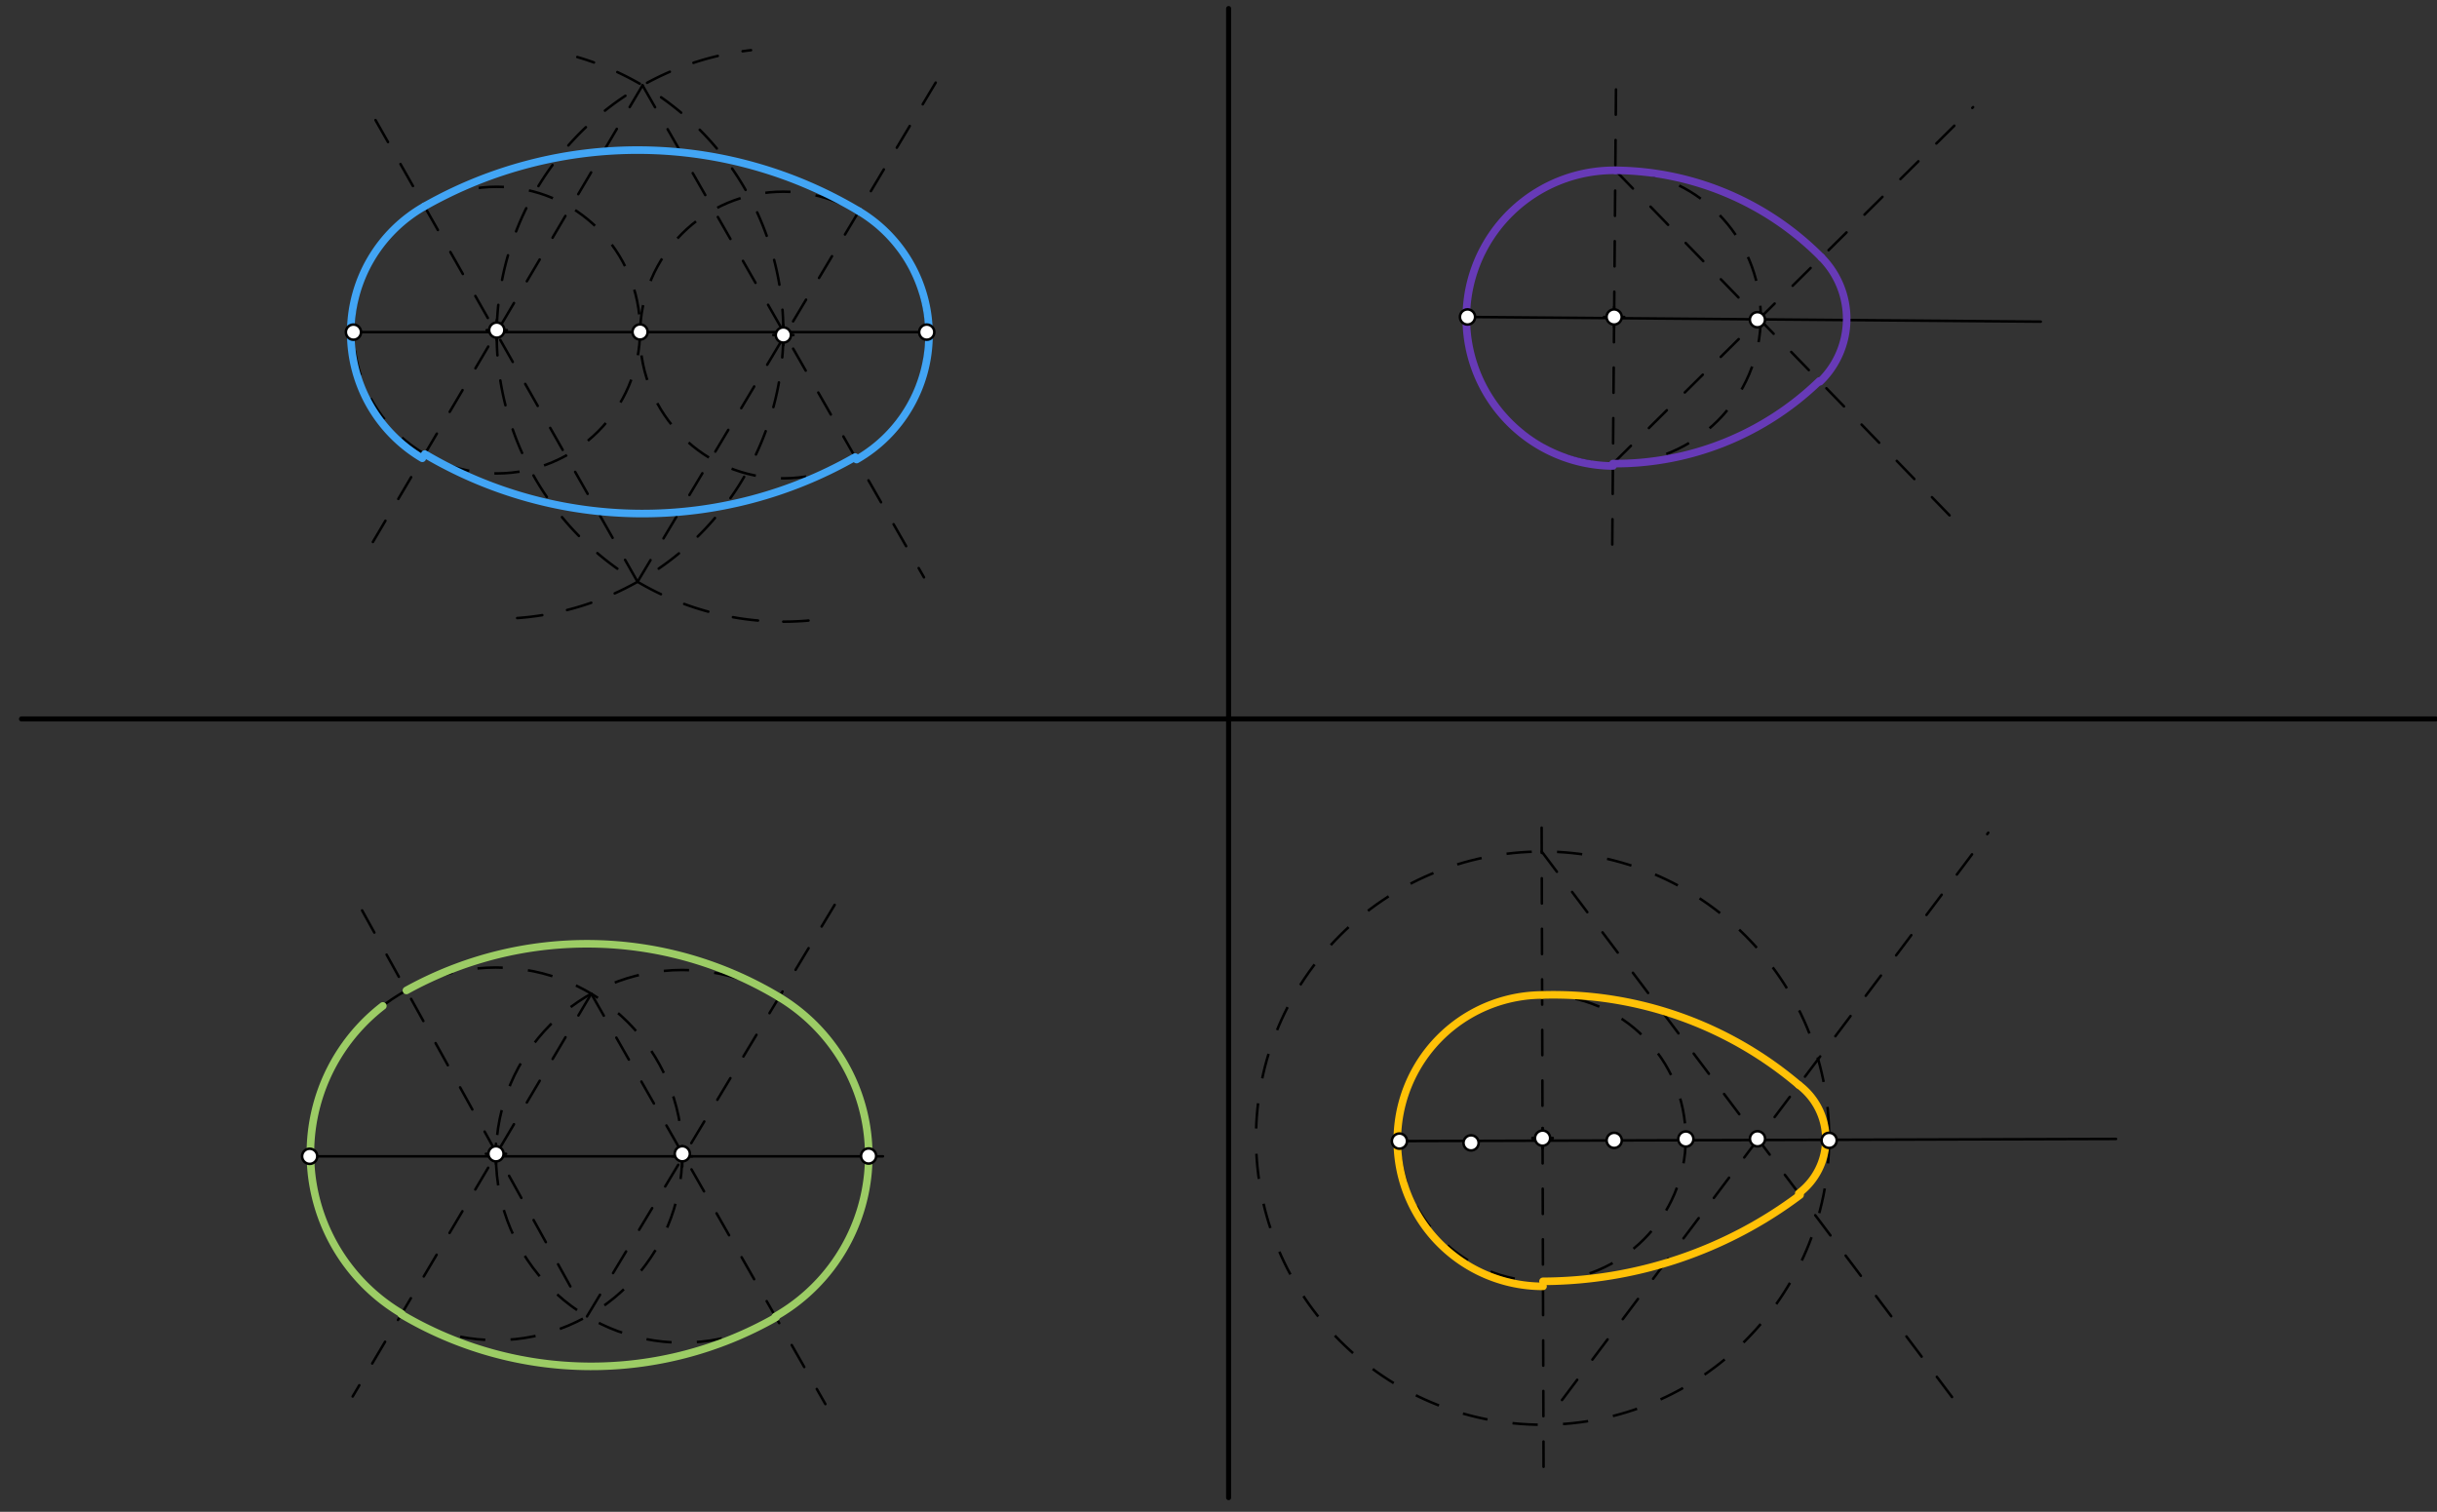 <svg xmlns="http://www.w3.org/2000/svg" class="svg--816" height="100%" preserveAspectRatio="xMidYMid meet" viewBox="0 0 964 598" width="100%"><rect x="0" y="0" width="964" height="598" fill="#333333" stroke="none"/><defs><marker id="marker-arrow" markerHeight="16" markerUnits="userSpaceOnUse" markerWidth="24" orient="auto-start-reverse" refX="24" refY="4" viewBox="0 0 24 8"><path d="M 0 0 L 24 4 L 0 8 z" stroke="inherit"></path></marker></defs><g class="aux-layer--949"></g><g class="main-layer--75a"><g class="element--733"><line stroke="#000000" stroke-dasharray="none" stroke-linecap="round" stroke-width="2" x1="963.502" x2="8.5" y1="284.375" y2="284.375"></line></g><g class="element--733"><line stroke="#000000" stroke-dasharray="none" stroke-linecap="round" stroke-width="2" x1="486.001" x2="486.001" y1="592.375" y2="3.375"></line></g><g class="element--733"><line stroke="#000000" stroke-dasharray="none" stroke-linecap="round" stroke-width="1" x1="366.586" x2="139.815" y1="131.375" y2="131.375"></line></g><g class="element--733"><line stroke="#000000" stroke-dasharray="none" stroke-linecap="round" stroke-width="1" x1="122.5" x2="349.272" y1="457.375" y2="457.375"></line></g><g class="element--733"><line stroke="#000000" stroke-dasharray="none" stroke-linecap="round" stroke-width="1" x1="580.5" x2="807.264" y1="125.375" y2="127.226"></line></g><g class="element--733"><line stroke="#000000" stroke-dasharray="none" stroke-linecap="round" stroke-width="1" x1="553.571" x2="837.034" y1="451.354" y2="450.503"></line></g><g class="element--733"><g class="center--a87"><line x1="192.502" y1="130.573" x2="200.502" y2="130.573" stroke="#000000" stroke-width="1" stroke-linecap="round"></line><line x1="196.502" y1="126.573" x2="196.502" y2="134.573" stroke="#000000" stroke-width="1" stroke-linecap="round"></line><circle class="hit--87b" cx="196.502" cy="130.573" r="4" stroke="none" fill="transparent"></circle></g><circle cx="196.502" cy="130.573" fill="none" r="56.693" stroke="#000000" stroke-dasharray="10" stroke-width="1"></circle></g><g class="element--733"><g class="center--a87"><line x1="305.87" y1="132.51" x2="313.87" y2="132.51" stroke="#000000" stroke-width="1" stroke-linecap="round"></line><line x1="309.87" y1="128.51" x2="309.87" y2="136.51" stroke="#000000" stroke-width="1" stroke-linecap="round"></line><circle class="hit--87b" cx="309.87" cy="132.51" r="4" stroke="none" fill="transparent"></circle></g><circle cx="309.87" cy="132.51" fill="none" r="56.692" stroke="#000000" stroke-dasharray="10" stroke-width="1"></circle></g><g class="element--733"><path d="M 196.502 130.573 A 113.385 113.385 0 0 1 297.078 19.849" fill="none" stroke="#000000" stroke-dasharray="10" stroke-linecap="round" stroke-width="1"></path></g><g class="element--733"><path d="M 196.502 130.573 A 113.385 113.385 0 0 0 329.191 244.237" fill="none" stroke="#000000" stroke-dasharray="10" stroke-linecap="round" stroke-width="1"></path></g><g class="element--733"><path d="M 309.87 132.51 A 113.385 113.385 0 0 0 228.374 22.565" fill="none" stroke="#000000" stroke-dasharray="10" stroke-linecap="round" stroke-width="1"></path></g><g class="element--733"><path d="M 309.876 131.375 A 113.385 113.385 0 0 1 203.102 244.567" fill="none" stroke="#000000" stroke-dasharray="10" stroke-linecap="round" stroke-width="1"></path></g><g class="element--733"><line stroke="#000000" stroke-dasharray="10" stroke-linecap="round" stroke-width="1" x1="252.197" x2="371.5" y1="230.132" y2="30.375"></line></g><g class="element--733"><line stroke="#000000" stroke-dasharray="10" stroke-linecap="round" stroke-width="1" x1="252.197" x2="144.5" y1="230.132" y2="40.375"></line></g><g class="element--733"><line stroke="#000000" stroke-dasharray="10" stroke-linecap="round" stroke-width="1" x1="254.164" x2="147.5" y1="33.753" y2="214.375"></line></g><g class="element--733"><line stroke="#000000" stroke-dasharray="10" stroke-linecap="round" stroke-width="1" x1="254.164" x2="365.5" y1="33.753" y2="228.375"></line></g><g class="element--733"><path d="M 167.908 81.619 A 170.765 170.765 0 0 1 339.757 83.524" fill="none" stroke="#42A5F5" stroke-dasharray="none" stroke-linecap="round" stroke-width="3"></path></g><g class="element--733"><path d="M 168.035 179.601 A 169.38 169.38 0 0 0 338.27 180.776" fill="none" stroke="#42A5F5" stroke-dasharray="none" stroke-linecap="round" stroke-width="3"></path></g><g class="element--733"><path d="M 167.908 81.619 A 57.576 57.576 0 0 0 167.051 181.268" fill="none" stroke="#42A5F5" stroke-dasharray="none" stroke-linecap="round" stroke-width="3"></path></g><g class="element--733"><path d="M 339.757 83.524 A 56.9 56.9 0 0 1 338.836 181.765" fill="none" stroke="#42A5F5" stroke-dasharray="none" stroke-linecap="round" stroke-width="3"></path></g><g class="element--733"><g class="center--a87"><line x1="192.194" y1="456.392" x2="200.194" y2="456.392" stroke="#000000" stroke-width="1" stroke-linecap="round"></line><line x1="196.194" y1="452.392" x2="196.194" y2="460.392" stroke="#000000" stroke-width="1" stroke-linecap="round"></line><circle class="hit--87b" cx="196.194" cy="456.392" r="4" stroke="none" fill="transparent"></circle></g><circle cx="196.194" cy="456.392" fill="none" r="73.701" stroke="#000000" stroke-dasharray="10" stroke-width="1"></circle></g><g class="element--733"><g class="center--a87"><line x1="265.888" y1="457.375" x2="273.888" y2="457.375" stroke="#000000" stroke-width="1" stroke-linecap="round"></line><line x1="269.888" y1="453.375" x2="269.888" y2="461.375" stroke="#000000" stroke-width="1" stroke-linecap="round"></line><circle class="hit--87b" cx="269.888" cy="457.375" r="4" stroke="none" fill="transparent"></circle></g><circle cx="269.888" cy="457.375" fill="none" r="73.701" stroke="#000000" stroke-dasharray="10" stroke-width="1"></circle></g><g class="element--733"><line stroke="#000000" stroke-dasharray="10" stroke-linecap="round" stroke-width="1" x1="233.892" x2="139.5" y1="393.063" y2="552.375"></line></g><g class="element--733"><line stroke="#000000" stroke-dasharray="10" stroke-linecap="round" stroke-width="1" x1="233.892" x2="326.5" y1="393.063" y2="555.375"></line></g><g class="element--733"><line stroke="#000000" stroke-dasharray="10" stroke-linecap="round" stroke-width="1" x1="232.19" x2="333.5" y1="520.705" y2="352.375"></line></g><g class="element--733"><line stroke="#000000" stroke-dasharray="10" stroke-linecap="round" stroke-width="1" x1="225.61" x2="140.439" y1="508.826" y2="355.07"></line></g><g class="element--733"><path d="M 160.766 391.765 A 147.4 147.4 0 0 1 308.199 394.414" fill="none" stroke="#9CCC65" stroke-dasharray="none" stroke-linecap="round" stroke-width="3"></path></g><g class="element--733"><path d="M 158.756 519.876 A 147.401 147.401 0 0 0 306.939 521.091" fill="none" stroke="#9CCC65" stroke-dasharray="none" stroke-linecap="round" stroke-width="3"></path></g><g class="element--733"><path d="M 151.445 397.894 A 73.685 73.685 0 0 0 158.911 519.615" fill="none" stroke="#9CCC65" stroke-dasharray="none" stroke-linecap="round" stroke-width="3"></path></g><g class="element--733"><path d="M 308.199 394.414 A 73.206 73.206 0 0 1 306.728 520.721" fill="none" stroke="#9CCC65" stroke-dasharray="none" stroke-linecap="round" stroke-width="3"></path></g><g class="element--733"><g class="center--a87"><line x1="634.5" y1="125.375" x2="642.5" y2="125.375" stroke="#000000" stroke-width="1" stroke-linecap="round"></line><line x1="638.5" y1="121.375" x2="638.5" y2="129.375" stroke="#000000" stroke-width="1" stroke-linecap="round"></line><circle class="hit--87b" cx="638.5" cy="125.375" r="4" stroke="none" fill="transparent"></circle></g><circle cx="638.5" cy="125.375" fill="none" r="58" stroke="#000000" stroke-dasharray="10" stroke-width="1"></circle></g><g class="element--733"><line stroke="#000000" stroke-dasharray="10" stroke-linecap="round" stroke-width="1" x1="638.5" x2="639.267" y1="125.375" y2="31.373"></line></g><g class="element--733"><line stroke="#000000" stroke-dasharray="10" stroke-linecap="round" stroke-width="1" x1="638.5" x2="637.7" y1="125.375" y2="223.328"></line></g><g class="element--733"><line stroke="#000000" stroke-dasharray="10" stroke-linecap="round" stroke-width="1" x1="638.027" x2="780.5" y1="183.373" y2="42.375"></line></g><g class="element--733"><line stroke="#000000" stroke-dasharray="10" stroke-linecap="round" stroke-width="1" x1="638.973" x2="777.5" y1="67.377" y2="210.375"></line></g><g class="element--733"><path d="M 638.973 67.377 A 116 116 0 0 1 720.477 101.777" fill="none" stroke="#673AB7" stroke-dasharray="none" stroke-linecap="round" stroke-width="3"></path></g><g class="element--733"><path d="M 638.027 183.373 A 116 116 0 0 0 719.685 150.694" fill="none" stroke="#673AB7" stroke-dasharray="none" stroke-linecap="round" stroke-width="3"></path></g><g class="element--733"><path d="M 720.477 101.777 A 34.607 34.607 0 0 1 719.958 150.976" fill="none" stroke="#673AB7" stroke-dasharray="none" stroke-linecap="round" stroke-width="3"></path></g><g class="element--733"><path d="M 638.973 67.377 A 58.473 58.473 0 1 0 638.019 184.32" fill="none" stroke="#673AB7" stroke-dasharray="none" stroke-linecap="round" stroke-width="3"></path></g><g class="element--733"><g class="center--a87"><line x1="606.193" y1="450.189" x2="614.193" y2="450.189" stroke="#000000" stroke-width="1" stroke-linecap="round"></line><line x1="610.193" y1="446.189" x2="610.193" y2="454.189" stroke="#000000" stroke-width="1" stroke-linecap="round"></line><circle class="hit--87b" cx="610.193" cy="450.189" r="4" stroke="none" fill="transparent"></circle></g><circle cx="610.193" cy="450.189" fill="none" r="56.634" stroke="#000000" stroke-dasharray="10" stroke-width="1"></circle></g><g class="element--733"><g class="center--a87"><line x1="606.193" y1="450.189" x2="614.193" y2="450.189" stroke="#000000" stroke-width="1" stroke-linecap="round"></line><line x1="610.193" y1="446.189" x2="610.193" y2="454.189" stroke="#000000" stroke-width="1" stroke-linecap="round"></line><circle class="hit--87b" cx="610.193" cy="450.189" r="4" stroke="none" fill="transparent"></circle></g><circle cx="610.193" cy="450.189" fill="none" r="113.364" stroke="#000000" stroke-dasharray="10" stroke-width="1"></circle></g><g class="element--733"><line stroke="#000000" stroke-dasharray="10" stroke-linecap="round" stroke-width="1" x1="610.155" x2="609.794" y1="437.379" y2="317.383"></line></g><g class="element--733"><line stroke="#000000" stroke-dasharray="10" stroke-linecap="round" stroke-width="1" x1="610.193" x2="610.59" y1="450.189" y2="582.399"></line></g><g class="element--733"><line stroke="#000000" stroke-dasharray="10" stroke-linecap="round" stroke-width="1" x1="617.881" x2="786.5" y1="553.774" y2="329.375"></line></g><g class="element--733"><line stroke="#000000" stroke-dasharray="10" stroke-linecap="round" stroke-width="1" x1="609.853" x2="773.5" y1="336.826" y2="554.375"></line></g><g class="element--733"><path d="M 610.023 393.555 A 149.887 149.887 0 0 1 711.536 429.138" fill="none" stroke="#FFC107" stroke-dasharray="none" stroke-linecap="round" stroke-width="3"></path></g><g class="element--733"><path d="M 610.363 506.823 A 169.998 169.998 0 0 0 712.046 472.679" fill="none" stroke="#FFC107" stroke-dasharray="none" stroke-linecap="round" stroke-width="3"></path></g><g class="element--733"><path d="M 711.536 429.138 A 26.822 26.822 0 0 1 711.547 472.016" fill="none" stroke="#FFC107" stroke-dasharray="none" stroke-linecap="round" stroke-width="3"></path></g><g class="element--733"><path d="M 610.023 393.555 A 57.629 57.629 0 0 0 610.369 508.812" fill="none" stroke="#FFC107" stroke-dasharray="none" stroke-linecap="round" stroke-width="3"></path></g><g class="element--733"><circle cx="139.815" cy="131.375" r="3" stroke="#000000" stroke-width="1" fill="#ffffff"></circle>}</g><g class="element--733"><circle cx="196.502" cy="130.573" r="3" stroke="#000000" stroke-width="1" fill="#ffffff"></circle>}</g><g class="element--733"><circle cx="253.19" cy="131.306" r="3" stroke="#000000" stroke-width="1" fill="#ffffff"></circle>}</g><g class="element--733"><circle cx="309.87" cy="132.51" r="3" stroke="#000000" stroke-width="1" fill="#ffffff"></circle>}</g><g class="element--733"><circle cx="366.586" cy="131.375" r="3" stroke="#000000" stroke-width="1" fill="#ffffff"></circle>}</g><g class="element--733"><circle cx="122.5" cy="457.375" r="3" stroke="#000000" stroke-width="1" fill="#ffffff"></circle>}</g><g class="element--733"><circle cx="196.194" cy="456.392" r="3" stroke="#000000" stroke-width="1" fill="#ffffff"></circle>}</g><g class="element--733"><circle cx="269.895" cy="456.371" r="3" stroke="#000000" stroke-width="1" fill="#ffffff"></circle>}</g><g class="element--733"><circle cx="343.59" cy="457.256" r="3" stroke="#000000" stroke-width="1" fill="#ffffff"></circle>}</g><g class="element--733"><circle cx="580.5" cy="125.375" r="3" stroke="#000000" stroke-width="1" fill="#ffffff"></circle>}</g><g class="element--733"><circle cx="638.5" cy="125.375" r="3" stroke="#000000" stroke-width="1" fill="#ffffff"></circle>}</g><g class="element--733"><circle cx="695.182" cy="126.465" r="3" stroke="#000000" stroke-width="1" fill="#ffffff"></circle>}</g><g class="element--733"><circle cx="553.571" cy="451.354" r="3" stroke="#000000" stroke-width="1" fill="#ffffff"></circle>}</g><g class="element--733"><circle cx="581.909" cy="452.061" r="3" stroke="#000000" stroke-width="1" fill="#ffffff"></circle>}</g><g class="element--733"><circle cx="610.193" cy="450.189" r="3" stroke="#000000" stroke-width="1" fill="#ffffff"></circle>}</g><g class="element--733"><circle cx="638.526" cy="451.066" r="3" stroke="#000000" stroke-width="1" fill="#ffffff"></circle>}</g><g class="element--733"><circle cx="666.868" cy="450.536" r="3" stroke="#000000" stroke-width="1" fill="#ffffff"></circle>}</g><g class="element--733"><circle cx="695.214" cy="450.444" r="3" stroke="#000000" stroke-width="1" fill="#ffffff"></circle>}</g><g class="element--733"><circle cx="723.554" cy="451.068" r="3" stroke="#000000" stroke-width="1" fill="#ffffff"></circle>}</g></g><g class="snaps-layer--ac6"></g><g class="temp-layer--52d"></g></svg>